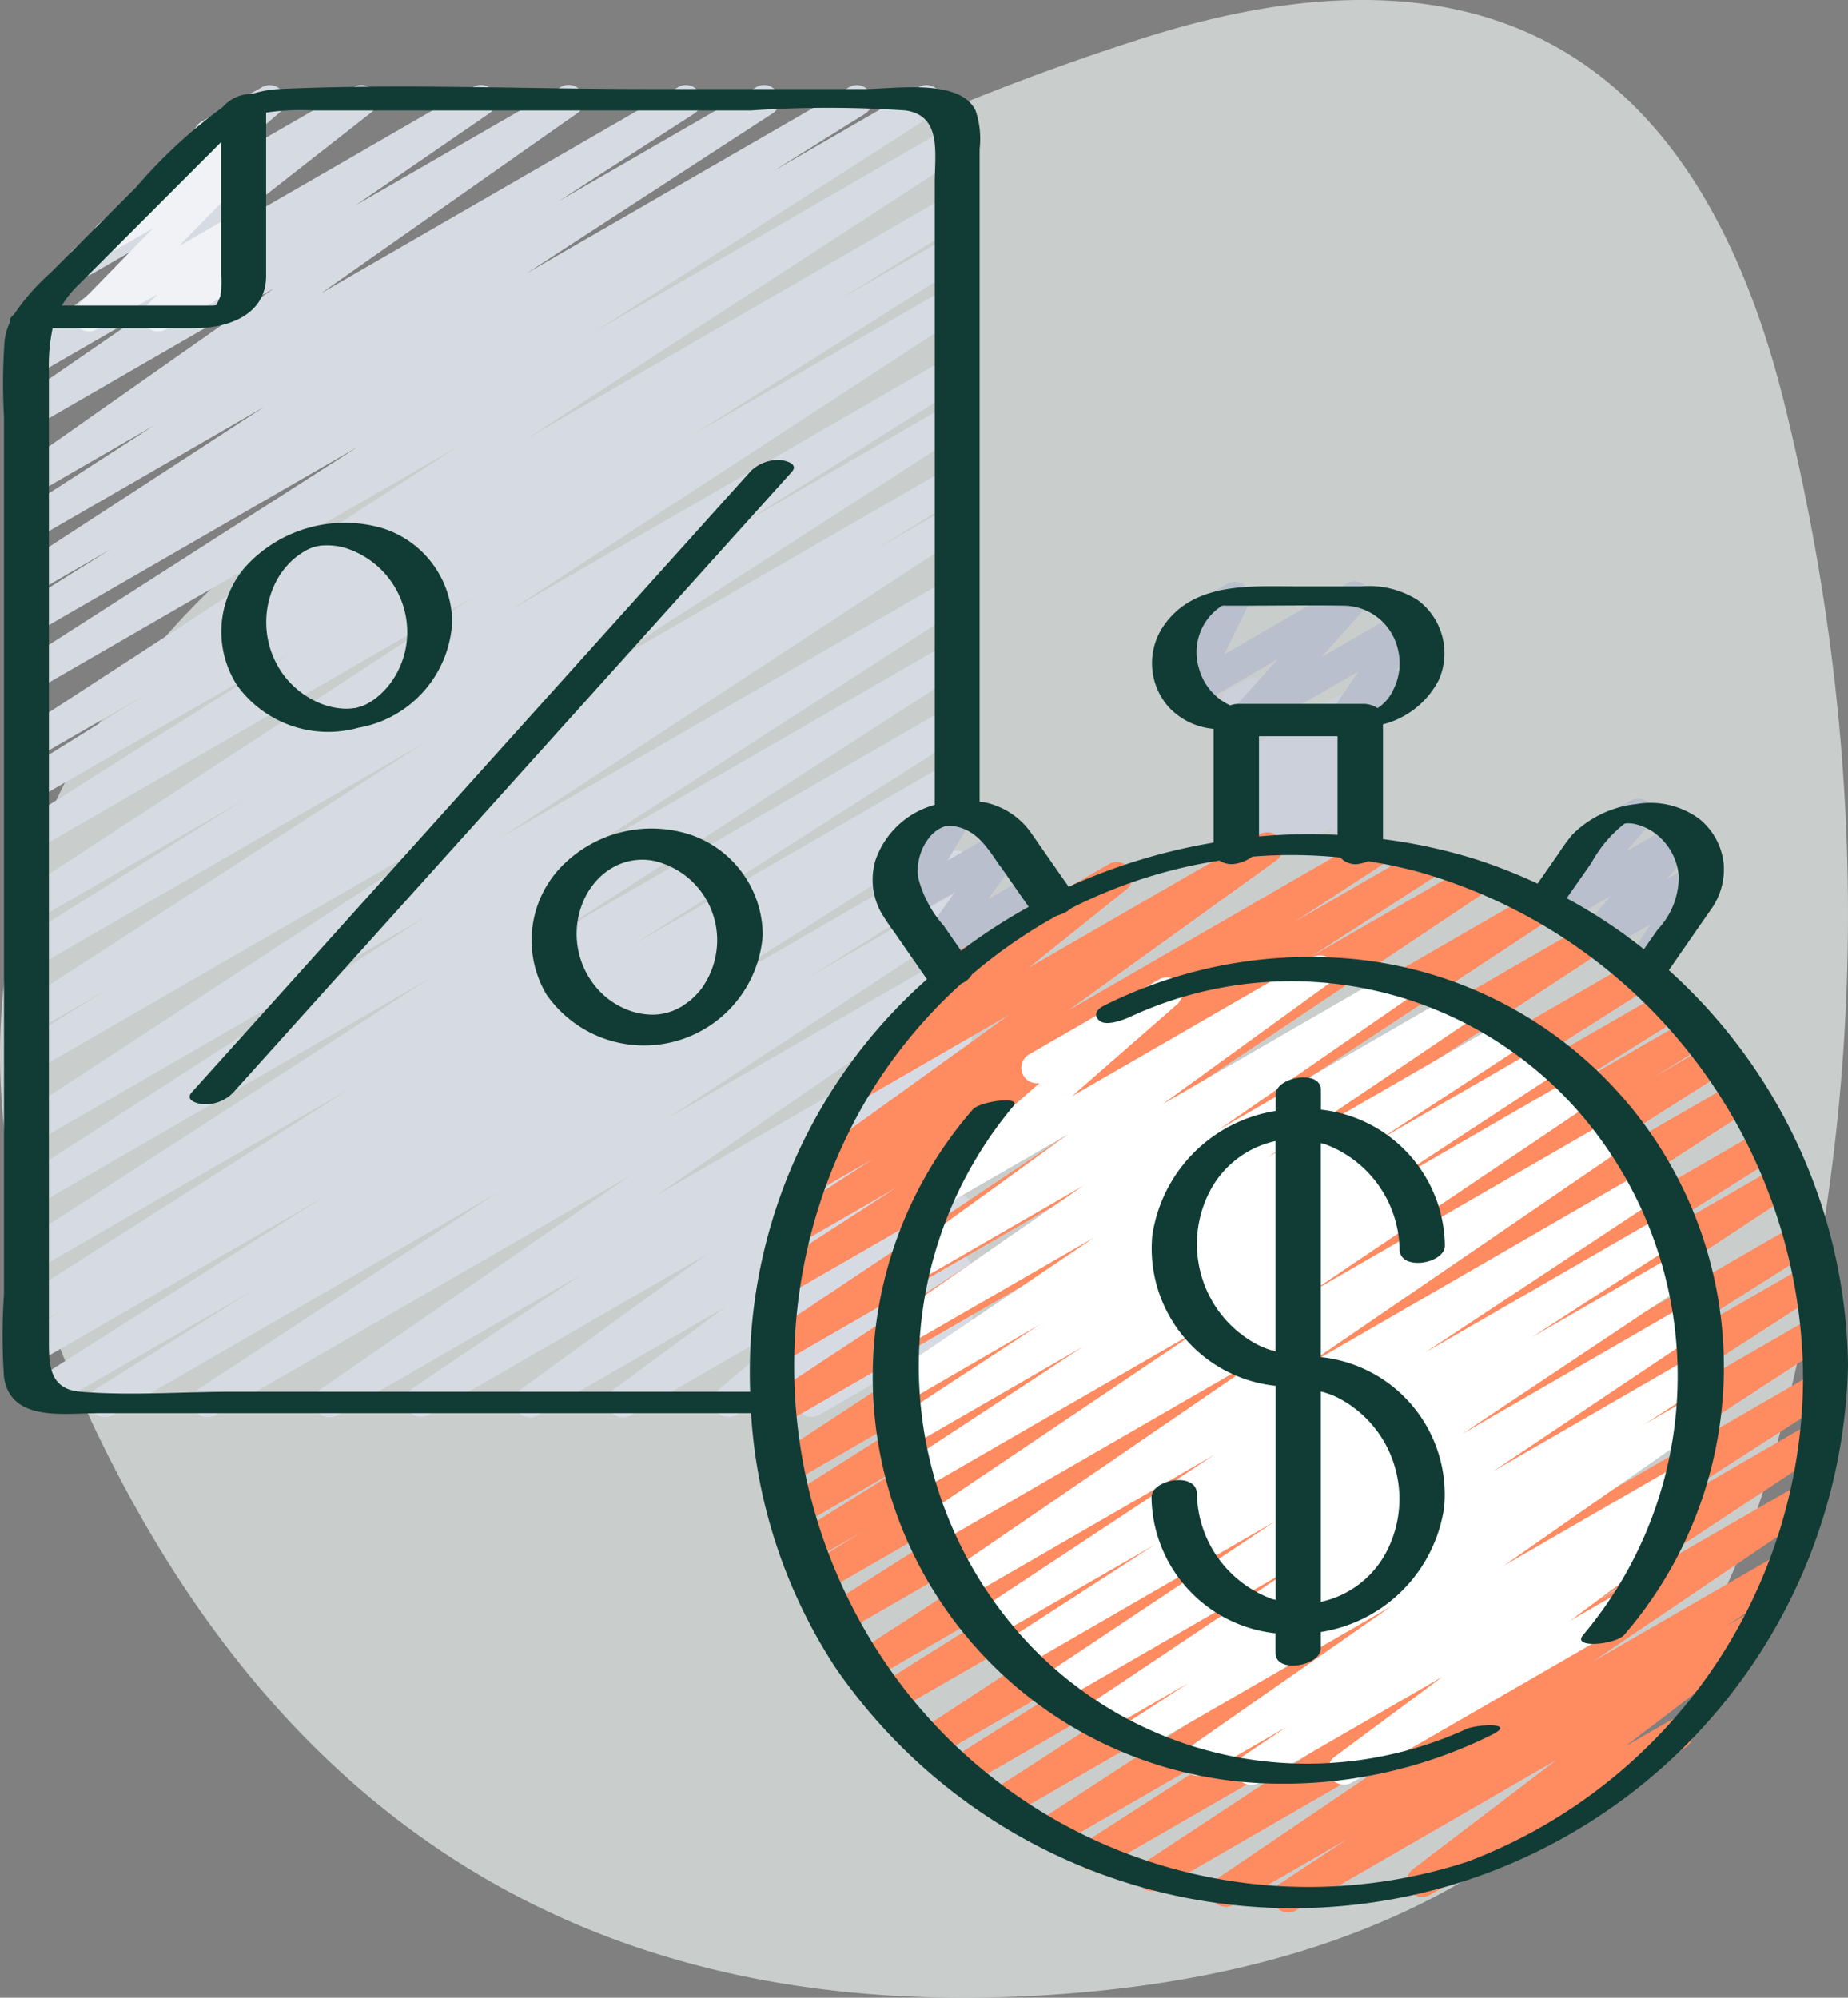 <svg xmlns="http://www.w3.org/2000/svg" width="155.229" height="167.81" viewBox="0 0 155.229 167.81"><rect x="0" y="0" width="155.229" height="167.81" fill="#808080" stroke="none"/><g transform="translate(-1086 -99.595)"><path d="M205.9,197.106q-11.944,43.27-63.327,45.523t-75.5-43.27q-24.114-45.523,8.789-76.173a203.157,203.157,0,0,1,76.4-44.847q43.5-14.2,54.538,30.649T205.9,197.106Z" transform="translate(1029.126 24.669)" fill="#e9f0ef" opacity="0.691"/><g transform="translate(1085.986 106.225)"><path d="M8.377,112.408a1.3,1.3,0,0,1-.693-2.4l13.041-8.2L3.578,111.7a1.3,1.3,0,0,1-1.347-2.225L26.759,93.907l-24.252,14a1.3,1.3,0,0,1-1.334-2.236l3.757-2.322-2.423,1.4a1.3,1.3,0,0,1-1.35-2.225L28.9,84.845,2.507,100.076a1.3,1.3,0,0,1-1.357-2.22l34.567-22.35L2.507,94.678a1.3,1.3,0,0,1-1.357-2.223L35.388,70.337,2.507,89.318A1.3,1.3,0,0,1,1.144,87.1L40.162,61.569,2.507,83.3A1.3,1.3,0,0,1,1.17,81.067l7.452-4.62-6.115,3.53a1.3,1.3,0,0,1-1.357-2.22L35.19,55.775,2.5,74.647a1.3,1.3,0,1,1-1.342-2.233L19.987,60.59,2.5,70.681a1.307,1.307,0,1,1-1.363-2.23l38.111-24.87L2.5,64.8A1.3,1.3,0,0,1,1.16,62.575l22.8-14.406L2.5,60.553A1.3,1.3,0,0,1,1.168,58.32L11.816,51.7,2.5,57.07a1.3,1.3,0,0,1-1.36-2.217L37.968,30.9,2.5,51.377a1.3,1.3,0,0,1-1.352-2.225L29.617,30.9,2.5,46.549a1.3,1.3,0,0,1-1.342-2.23l7.7-4.823L2.5,43.177a1.3,1.3,0,0,1-1.36-2.217L21.751,27.544,2.5,38.659a1.3,1.3,0,0,1-1.357-2.222L12.5,29.107,2.5,34.876a1.3,1.3,0,0,1-1.4-2.194L22.6,17.57,2.5,29.175a1.3,1.3,0,0,1-1.391-2.2l11.2-7.718L2.5,24.92A1.3,1.3,0,0,1,1.05,22.766L14.57,12.171l-7.3,4.216a1.3,1.3,0,0,1-1.5-2.113l10.232-8.83L15.988,5.4a1.3,1.3,0,0,1,.477-1.777L21.543.707a1.3,1.3,0,0,1,1.5,2.113l-5.112,4.4L29.232.707a1.3,1.3,0,0,1,1.456,2.152L17.176,13.44,39.247.707a1.3,1.3,0,0,1,1.391,2.2l-11.2,7.7L46.621.707A1.3,1.3,0,0,1,48.02,2.9L26.53,18,56.493.707a1.3,1.3,0,0,1,1.357,2.22L46.475,10.275,63.051.707a1.3,1.3,0,0,1,1.36,2.217L43.8,16.325,70.863.707A1.3,1.3,0,0,1,72.2,2.938L64.547,7.721,76.7.707A1.3,1.3,0,0,1,78.054,2.93L49.57,21.2l29.643-17.1a1.3,1.3,0,0,1,1.36,2.22L43.768,30.241,79.2,9.777a1.3,1.3,0,0,1,1.337,2.233L69.9,18.633l9.312-5.373a1.3,1.3,0,0,1,1.344,2.228l-22.8,14.4L79.213,17.51a1.3,1.3,0,0,1,1.363,2.217L42.447,44.613,79.213,23.391a1.3,1.3,0,0,1,1.342,2.23L61.73,37.445,79.213,27.354a1.3,1.3,0,0,1,1.357,2.223L46.561,51.533,79.213,32.685a1.3,1.3,0,0,1,1.337,2.233L73.1,39.529,79.213,36a1.3,1.3,0,0,1,1.363,2.217L41.558,63.761,79.213,42.025a1.3,1.3,0,0,1,1.357,2.223L46.332,66.366,79.213,47.385a1.3,1.3,0,0,1,1.357,2.22L45.982,71.971,79.213,52.786a1.3,1.3,0,0,1,1.35,2.225L52.845,72.669,79.213,57.45a1.3,1.3,0,0,1,1.334,2.236L76.79,62.007l2.423-1.4a1.3,1.3,0,0,1,1.347,2.225L56.011,78.419l23.21-13.4a1.3,1.3,0,0,1,1.344,2.23L67.538,75.439,79.218,68.7a1.3,1.3,0,0,1,1.365,2.217L55.555,87.356,79.234,73.688a1.3,1.3,0,0,1,1.391,2.2l-25.938,17.9L79.242,79.61a1.3,1.3,0,0,1,1.381,2.2l-14.229,9.6L79.239,84a1.3,1.3,0,0,1,1.417,2.181L65.05,97.513l14.2-8.2a1.3,1.3,0,0,1,1.425,2.176l-9.354,6.923,7.947-4.588a1.3,1.3,0,0,1,1.49,2.121l-7.926,6.686,6.443-3.723a1.3,1.3,0,0,1,1.527,2.084l-3.166,2.866,1.647-.948a1.3,1.3,0,0,1,1.824,1.717l-1.626,3.166a1.3,1.3,0,0,1,1.113,2.345l-3.6,2.084a1.3,1.3,0,0,1-1.824-1.717l1.6-3.14-8.4,4.857a1.3,1.3,0,0,1-1.527-2.084l3.158-2.866-8.583,4.95a1.3,1.3,0,0,1-1.493-2.121l7.934-6.691-15.266,8.812a1.3,1.3,0,0,1-1.425-2.176l9.362-6.912-15.753,9.088a1.3,1.3,0,0,1-1.417-2.181L58.968,98.7,35.545,112.223a1.3,1.3,0,0,1-1.378-2.2l14.221-9.6L27.945,112.223a1.3,1.3,0,0,1-1.391-2.2l25.935-17.9L17.671,112.223a1.3,1.3,0,0,1-1.368-2.215L41.316,93.57,9.028,112.223a1.3,1.3,0,0,1-.651.185Z" transform="translate(0.459)" fill="#d6dbe3"/><path d="M48.941,37.453a1.3,1.3,0,0,1-1.24-1.707l1.172-3.624L41.5,36.377a1.3,1.3,0,0,1-1.545-2.084l2.259-2.139-.714.409A1.3,1.3,0,0,1,39.952,30.5l2.394-2.29-.847.487a1.3,1.3,0,0,1-1.928-1.381l.87-4.369a1.277,1.277,0,0,1-.719-.584,1.3,1.3,0,0,1,.472-1.78l1.318-.763A1.3,1.3,0,0,1,43.444,21.2L42.688,25l7.78-4.492a1.3,1.3,0,0,1,1.548,2.069l-2.4,2.3.87-.5a1.3,1.3,0,0,1,1.548,2.084l-2.251,2.131.722-.417A1.3,1.3,0,0,1,52.4,29.7l-1.248,3.848a1.35,1.35,0,0,1,1.165.651,1.3,1.3,0,0,1-.477,1.78l-2.243,1.3A1.3,1.3,0,0,1,48.941,37.453Z" transform="translate(63.081 30.677)" fill="#ccd0da"/><path d="M32.581,37.43a1.3,1.3,0,0,1-1.058-2.061l2.866-4.007-3.648,2.1a1.3,1.3,0,0,1-1.772-1.793l1.915-3.228-.086.047a1.3,1.3,0,1,1-1.3-2.256l4.4-2.527a1.3,1.3,0,0,1,1.772,1.79l-1.915,3.231L38.311,26.1a1.3,1.3,0,0,1,1.712,1.884l-2.866,4,3.809-2.2a1.3,1.3,0,1,1,1.3,2.254l-9.031,5.211a1.274,1.274,0,0,1-.657.177Z" transform="translate(45.851 36.928)" fill="#b9bfcc"/><path d="M58.239,39.179a1.3,1.3,0,0,1-1.084-2.022L59.19,34.09l-4.083,2.345a1.3,1.3,0,0,1-1.634-1.983l2.4-2.762-4.2,2.434a1.3,1.3,0,0,1-1.634-1.985l3.127-3.588a1.3,1.3,0,0,1-.078-2.3l4.4-2.54A1.3,1.3,0,0,1,59.12,25.7l-1.967,2.251,4.169-2.4a1.3,1.3,0,0,1,1.634,1.98l-2.4,2.764,2.142-1.238A1.3,1.3,0,0,1,64.43,30.9l-3.648,5.472v.013a1.3,1.3,0,0,1-.477,1.777l-1.436.831a1.274,1.274,0,0,1-.631.185Z" transform="translate(79.456 36.932)" fill="#b9bfcc"/><path d="M69.107,115.339a1.3,1.3,0,0,1-.717-2.389l5.7-3.768L64.539,114.7a1.3,1.3,0,0,1-1.381-2.2L81.892,99.808,58.411,113.357a1.3,1.3,0,0,1-1.368-2.215L76.288,98.453,53.445,111.64a1.3,1.3,0,0,1-1.355-2.223L67.807,99.305,49.6,109.816a1.3,1.3,0,0,1-1.363-2.217L72.471,91.809l-26.837,15.5a1.3,1.3,0,0,1-1.357-2.22l24.1-15.55L42.038,104.751a1.3,1.3,0,0,1-1.347-2.228L57.314,92.01,39.552,102.262a1.3,1.3,0,0,1-1.365-2.217L72.841,77.268,36.077,98.487a1.3,1.3,0,0,1-1.344-2.23L50.688,86.228,34.167,95.767a1.3,1.3,0,0,1-1.363-2.22L64.9,72.716,31.733,91.853a1.3,1.3,0,0,1-1.35-2.228L53.37,75.006,30.1,88.432A1.3,1.3,0,0,1,28.766,86.2L33.3,83.388,29,85.866a1.3,1.3,0,0,1-1.339-2.233l10.352-6.475-9.841,5.683a1.3,1.3,0,0,1-1.35-2.228L45.063,69.055l-17.84,10.3a1.3,1.3,0,1,1-1.368-2.217L55.623,57.625,26.7,74.329a1.3,1.3,0,0,1-1.37-2.215L52.606,54.157,26.572,69.188a1.3,1.3,0,1,1-1.378-2.212l26.5-17.718L27.082,63.448a1.3,1.3,0,0,1-1.357-2.22l10.516-6.793-8.02,4.63a1.3,1.3,0,0,1-1.363-2.22l7.329-4.763-4.6,2.66a1.3,1.3,0,0,1-1.412-2.183L45.66,39.954,33.792,46.807a1.3,1.3,0,0,1-1.464-2.147l9.411-7.538A1.3,1.3,0,0,1,41.2,34.7l12.848-7.413a1.3,1.3,0,0,1,1.464,2.144l-8.187,6.558,19.4-11.2a1.3,1.3,0,0,1,1.412,2.181l-17.48,12.6L75.665,25.116a1.3,1.3,0,0,1,1.36,2.22L69.68,32.119l10.487-6.055a1.3,1.3,0,0,1,1.36,2.22L70.991,35.092l13.549-7.817a1.3,1.3,0,0,1,1.376,2.209L59.427,47.2,89.748,29.7a1.3,1.3,0,1,1,1.368,2.217L63.852,49.863l30.3-17.483a1.3,1.3,0,0,1,1.368,2.215L65.725,54.136l32.488-18.76A1.3,1.3,0,0,1,99.56,37.6L81.322,49.165,100.769,37.94a1.3,1.3,0,0,1,1.342,2.23L91.767,46.64l11.225-6.48a1.3,1.3,0,0,1,1.337,2.236l-4.487,2.785,4.781-2.78a1.3,1.3,0,0,1,1.35,2.228l-23,14.635L106.822,45.5a1.3,1.3,0,0,1,1.36,2.217L76.1,68.539l32.871-18.979a1.3,1.3,0,0,1,1.344,2.23L94.357,61.822l16.045-9.26a1.3,1.3,0,0,1,1.365,2.215L77.132,77.549l34.773-20.062a1.3,1.3,0,1,1,1.347,2.23L96.634,70.228l16.191-9.349a1.3,1.3,0,0,1,1.36,2.223L90.06,78.662,113.224,65.29a1.3,1.3,0,0,1,1.36,2.22L90.352,83.292,113.427,69.97a1.3,1.3,0,1,1,1.355,2.225L99.063,82.3l13.981-8.077a1.3,1.3,0,0,1,1.37,2.215L95.178,89.128,112.1,79.36a1.3,1.3,0,0,1,1.381,2.207l-18.76,12.7,15.524-8.963a1.3,1.3,0,0,1,1.368,2.215l-5.664,3.744,2.024-1.167a1.3,1.3,0,0,1,1.441,2.163L97.424,101.4l3.734-2.152a1.3,1.3,0,0,1,1.3,2.254L81.077,113.841a1.3,1.3,0,0,1-1.441-2.163l11.985-9.119-21.85,12.613a1.287,1.287,0,0,1-.664.167Z" transform="translate(39.093 38.676)" fill="#ff8b61"/><path d="M67.374,98.228a1.3,1.3,0,0,1-.782-2.345l9.057-6.72L60.258,98.048a1.3,1.3,0,0,1-1.376-2.209l3.692-2.473L55.8,97.274a1.3,1.3,0,0,1-1.4-2.2L71.34,83.248,50.292,95.4a1.3,1.3,0,0,1-1.363-2.22l5.433-3.523-7.079,4.085A1.3,1.3,0,0,1,45.9,91.534l17.7-11.858L43.573,91.245A1.3,1.3,0,1,1,42.2,89.032L61.619,76.088l-21.4,12.366a1.3,1.3,0,0,1-1.36-2.22l12.6-8.155L38.041,85.82a1.3,1.3,0,0,1-1.371-2.215l19.8-13.082L35.629,82.558a1.3,1.3,0,0,1-1.386-2.2L61.762,61.516l-28.6,16.509a1.3,1.3,0,0,1-1.381-2.207l23.8-16.032L31.728,73.561a1.305,1.305,0,1,1-1.365-2.225l15.089-9.9L30.913,69.827A1.3,1.3,0,0,1,29.55,67.61l12.282-8.038L30.537,66.125a1.3,1.3,0,0,1-1.381-2.207L46.408,52.251l-15.68,9.041a1.3,1.3,0,0,1-1.394-2.2L45.449,47.931,31.684,55.872a1.3,1.3,0,0,1-1.417-2.181L44.219,43.577,34.2,49.358a1.3,1.3,0,0,1-1.509-2.108l9.119-7.962a1.3,1.3,0,0,1-.87-2.413l10.865-6.266a1.3,1.3,0,0,1,1.509,2.11l-8.8,7.686L64.657,28.777a1.3,1.3,0,0,1,1.417,2.183L52.127,41.07l19.419-11.2a1.3,1.3,0,0,1,1.394,2.2L56.822,43.233l20-11.555A1.3,1.3,0,0,1,78.2,33.884L60.957,45.541,81.019,33.955a1.3,1.3,0,0,1,1.363,2.217L70.1,44.2l13.882-8.012a1.3,1.3,0,0,1,1.365,2.215l-15.112,9.9,16.675-9.627A1.3,1.3,0,0,1,88.3,40.888L64.5,56.927,89.888,42.271a1.3,1.3,0,0,1,1.386,2.2L63.755,63.311,92.614,46.636a1.3,1.3,0,0,1,1.368,2.215L74.18,61.933,94.346,50.291a1.3,1.3,0,0,1,1.36,2.22L83.14,60.653l12.233-7.061A1.3,1.3,0,0,1,96.746,55.8L77.3,68.77,96.217,57.847a1.3,1.3,0,0,1,1.376,2.209L79.9,71.909,96.66,62.232a1.3,1.3,0,0,1,1.36,2.22l-5.409,3.507,3.718-2.144a1.3,1.3,0,0,1,1.4,2.2L80.79,79.838l14.5-8.369a1.3,1.3,0,0,1,1.376,2.207l-3.684,2.47,1.042-.6a1.3,1.3,0,0,1,1.428,2.173l-9.07,6.73,3.663-2.113a1.3,1.3,0,0,1,1.3,2.254L68.036,98.045a1.287,1.287,0,0,1-.662.182Z" transform="translate(45.532 45.056)" fill="#fff"/><path d="M44.164,29.4a1.3,1.3,0,0,1-.972-2.173l3.749-4.169-6.907,3.986a1.3,1.3,0,0,1-1.824-1.7l2.064-4.211-.521.307a1.3,1.3,0,0,1-1.3-2.254l4.239-2.449a1.3,1.3,0,0,1,1.824,1.7L42.45,22.651l10.289-5.943a1.3,1.3,0,0,1,1.623,2l-3.749,4.169,6.774-3.908a1.3,1.3,0,0,1,1.727,1.863l-2.246,3.28,1.042-.6a1.3,1.3,0,0,1,1.3,2.254l-5.993,3.463a1.3,1.3,0,0,1-1.727-1.86l2.243-3.286-8.921,5.135a1.3,1.3,0,0,1-.651.185Z" transform="translate(60.394 25.688)" fill="#b9bfcc"/><path d="M3.822,20.413A1.3,1.3,0,0,1,2.889,18.2l6.295-6.446L6.12,13.521a1.3,1.3,0,0,1-1.519-2.1l8.051-7.207a1.3,1.3,0,0,1,.623-1.407l2.8-1.615a1.3,1.3,0,0,1,1.511,2.1L15.7,4.985l.373-.214A1.3,1.3,0,0,1,17.65,6.809L11.365,13.25l4.711-2.718a1.3,1.3,0,0,1,1.595,2.024L16.553,13.73a1.3,1.3,0,0,1,.826,2.421l-7.09,4.08a1.3,1.3,0,0,1-1.595-2.024l.875-.92-5.1,2.944a1.285,1.285,0,0,1-.651.182Z" transform="translate(3.672 0.8)" fill="#f0f2f5"/><g transform="translate(0.23 0.644)"><path d="M140.193,74.8l2.493-3.6c.336-.482.672-.961,1.006-1.446a5.792,5.792,0,0,0,1.11-3.869,5.586,5.586,0,0,0-2-3.755,6.9,6.9,0,0,0-5.36-1.282,8.88,8.88,0,0,0-5.365,2.577,15.114,15.114,0,0,0-1.139,1.563l-1.772,2.54a44.109,44.109,0,0,0-5.4-2.113,45.538,45.538,0,0,0-7.585-1.628v-9.64a7.3,7.3,0,0,0,4.69-3.728,5.55,5.55,0,0,0-1.761-6.7,7.556,7.556,0,0,0-4.69-1.162h-5.36c-3.934,0-8.7-.4-11.269,3.265a5.539,5.539,0,0,0,.427,6.912,5.847,5.847,0,0,0,3.734,1.793v9.554a49.192,49.192,0,0,0-12.173,3.71L87.57,64.625c-.354-.505-.7-1.019-1.06-1.516a6.337,6.337,0,0,0-3.744-2.4c-.151-.036-.31-.036-.466-.063V5.834A7.457,7.457,0,0,0,81.965,2.6C80.663-.143,75.128.78,72.674.78H54.219C44,.78,33.664.321,23.453.78a9.21,9.21,0,0,0-2.251.409,3.267,3.267,0,0,0-2.5,1.128,42.91,42.91,0,0,0-7.275,6.735l-7.2,7.2a18.239,18.239,0,0,0-3.041,3.471,1.4,1.4,0,0,0-.237.227.591.591,0,0,0-.12.456,5.584,5.584,0,0,0-.425,1.454A49.872,49.872,0,0,0,.35,28.341v73.653a50.851,50.851,0,0,0,0,6.988c.542,3.8,5.094,3.028,7.921,3.028H63.1a43.916,43.916,0,0,0,7.113,21.407A46.639,46.639,0,0,0,155.243,108a45.427,45.427,0,0,0-15.049-33.2Zm-3.661-12.335h-.018Zm-2.848,3.33a10.8,10.8,0,0,1,2.775-3.3h.021l.063-.016.039-.013a2.764,2.764,0,0,1,.7.042A4.51,4.51,0,0,1,139.4,63.6a4.99,4.99,0,0,1,1.626,3.306,6.475,6.475,0,0,1-1.782,4.492L138.1,73.038a43.925,43.925,0,0,0-6.485-4.286ZM102.64,44.2l.044-.021a2.345,2.345,0,0,1,.357,0h1.709c2.725,0,5.456-.047,8.179,0A4.708,4.708,0,0,1,117.4,47.7a4.909,4.909,0,0,1-.375,3.59,3.528,3.528,0,0,1-1.3,1.493,2.2,2.2,0,0,0-1.3-.357H104a2.283,2.283,0,0,0-.657.122,4.779,4.779,0,0,1-2.616-3.088A4.625,4.625,0,0,1,102.64,44.2Zm3.127,10.943h6.6v8.288a48.128,48.128,0,0,0-6.6.133ZM84.058,66.09l2.363,3.387a47.887,47.887,0,0,0-5.677,3.689c-.485-.7-.974-1.4-1.459-2.105a9.677,9.677,0,0,1-2.144-4.028,4.5,4.5,0,0,1,.948-3.4,2.96,2.96,0,0,1,1.066-.836c.068-.021.307-.112.128-.07a2.929,2.929,0,0,1,.448-.057,2.866,2.866,0,0,1,.722.094c1.756.412,2.647,1.975,3.6,3.348ZM18.589,5.24V16.387a7.944,7.944,0,0,1-.06,1.777,6.4,6.4,0,0,1-.36.782c-.122,0-.261.023-.339.023H5.209A8.577,8.577,0,0,1,6.536,17.3ZM39.172,110.211h-19.6c-4.211,0-8.585.341-12.785,0-2.639-.214-2.665-2.236-2.665-4.4V24.479a15.148,15.148,0,0,1,.313-3.6H16.306c2.835,0,6.047-1.1,6.06-4.382V2.762a19.8,19.8,0,0,1,4.007-.18H63.112a94.391,94.391,0,0,1,12.962,0c3.08.443,2.457,3.648,2.457,6.1V60.91a7.275,7.275,0,0,0-4.984,4.672,5.69,5.69,0,0,0,.433,4.286,17.954,17.954,0,0,0,1.126,1.7q1.384,2,2.77,3.992a44.083,44.083,0,0,0-14.851,34.653Zm84.023,39.5a42.991,42.991,0,0,1-47.345-14.7A44.367,44.367,0,0,1,72.4,86.347a42.065,42.065,0,0,1,8.369-10.422,1.858,1.858,0,0,0,.886-.763,42.21,42.21,0,0,1,7.155-4.95,3.127,3.127,0,0,0,1.222-.638,41.428,41.428,0,0,1,12.415-3.984,1.866,1.866,0,0,0,1.23.287,3.387,3.387,0,0,0,1.535-.62,40.593,40.593,0,0,1,7.4.078,1.675,1.675,0,0,0,1.49.542,3.588,3.588,0,0,0,.839-.229,40.128,40.128,0,0,1,4.08.852,44.406,44.406,0,0,1,32.449,42.514,43.59,43.59,0,0,1-28.27,40.7Z" transform="translate(-0.23 -0.576)" fill="#113c35"/><path d="M47.7,76.405c-.1-.029-.19-.036-.287-.068a9.586,9.586,0,0,1-6.331-8.859c-.049-1.863-3.851-1.2-3.809.344A11.654,11.654,0,0,0,47.691,79.217v1.652c0,1.777,3.8,1.084,3.8-.38V79.11a12.434,12.434,0,0,0,10.367-10.5A11.61,11.61,0,0,0,51.49,56.017V38.039c.1.029.19.036.287.068a9.586,9.586,0,0,1,6.331,8.859c.05,1.863,3.851,1.2,3.809-.344A11.654,11.654,0,0,0,51.5,35.228V33.576c0-1.777-3.8-1.084-3.8.38v1.381a12.434,12.434,0,0,0-10.367,10.5A11.61,11.61,0,0,0,47.7,58.43V76.408Zm5.211-16.983a9.492,9.492,0,0,1,3.661,3.312,9.609,9.609,0,0,1,.487,9.536,8.166,8.166,0,0,1-5.568,4.307V58.907a7.035,7.035,0,0,1,1.428.516Zm-6.639-4.4a9.492,9.492,0,0,1-3.661-3.312,9.609,9.609,0,0,1-.487-9.536,8.166,8.166,0,0,1,5.568-4.307V55.54a7.2,7.2,0,0,1-1.412-.516Z" transform="translate(59.237 50.708)" fill="#113c35"/><path d="M78.094,86.088a32.173,32.173,0,0,1-38.012-8.656,34.041,34.041,0,0,1,.018-43.7c.735-.873-2.827-.4-3.416.294a34.179,34.179,0,0,0,24.14,56.584,39.328,39.328,0,0,0,19.44-4.049C82.489,85.473,78.977,85.653,78.094,86.088Z" transform="translate(44.809 51.901)" fill="#113c35"/><path d="M55.623,28.7a38.562,38.562,0,0,0-19.45,4.012c-.657.318-.964.831-.378,1.3s2.1-.125,2.663-.4a32.1,32.1,0,0,1,37.975,8.507,33.791,33.791,0,0,1-.052,43.489c-.961,1.141,2.764.805,3.481-.047A34.429,34.429,0,0,0,55.631,28.7Z" transform="translate(56.371 44.475)" fill="#113c35"/><path d="M56.836,13.623c.623-.693-.537-.972-1-1.008a3.3,3.3,0,0,0-2.5,1Q32.8,36.442,12.266,59.259L6.44,65.733c-.623.693.537.972,1,1.008a3.3,3.3,0,0,0,2.5-1.008Q30.47,42.914,51.01,20.095Z" transform="translate(9.452 18.749)" fill="#113c35"/><path d="M18.792,31.856a9.528,9.528,0,0,0,7.884-8.966A8.366,8.366,0,0,0,20.7,15.058,11.287,11.287,0,0,0,9.287,18.351a8.353,8.353,0,0,0-.688,9.93,9.429,9.429,0,0,0,10.193,3.575Zm-6.8-12.493a6.91,6.91,0,0,1,1.157-1.49,6.154,6.154,0,0,1,1.441-1.014,3.335,3.335,0,0,1,1.2-.315,5.67,5.67,0,0,1,1.772.169A7.431,7.431,0,0,1,22.9,23.9a7.275,7.275,0,0,1-1.29,4.041,6.639,6.639,0,0,1-1.285,1.376,4.872,4.872,0,0,1-.67.453,3.908,3.908,0,0,1-.641.3c.237-.081-.412.112-.352.1l-.13.031h-.086a3.892,3.892,0,0,1-.821.05,5.8,5.8,0,0,1-1.842-.373,7.314,7.314,0,0,1-3.312-2.512,7.465,7.465,0,0,1-.479-8Z" transform="translate(11.094 22.003)" fill="#113c35"/><path d="M30.675,25.031a10.545,10.545,0,0,0-11.2,3.007,8.921,8.921,0,0,0-.941,10.4A9.992,9.992,0,0,0,36.7,33.457,8.947,8.947,0,0,0,30.675,25.031Zm.99,12.767a6.415,6.415,0,0,1-1.092,1.167c-.107.083-.216.164-.326.242.029-.021-.521.347-.274.2a9.173,9.173,0,0,1-.875.425,4.778,4.778,0,0,1-1.621.3,5.881,5.881,0,0,1-1.722-.261,6.553,6.553,0,0,1-3.194-2.217,6.967,6.967,0,0,1-.62-7.678,6.29,6.29,0,0,1,1.133-1.446,5.375,5.375,0,0,1,1.428-.961,4.977,4.977,0,0,1,3.064-.354,6.839,6.839,0,0,1,5.307,6.574A6.949,6.949,0,0,1,31.655,37.8Z" transform="translate(27.152 37.826)" fill="#113c35"/></g></g></g></svg>